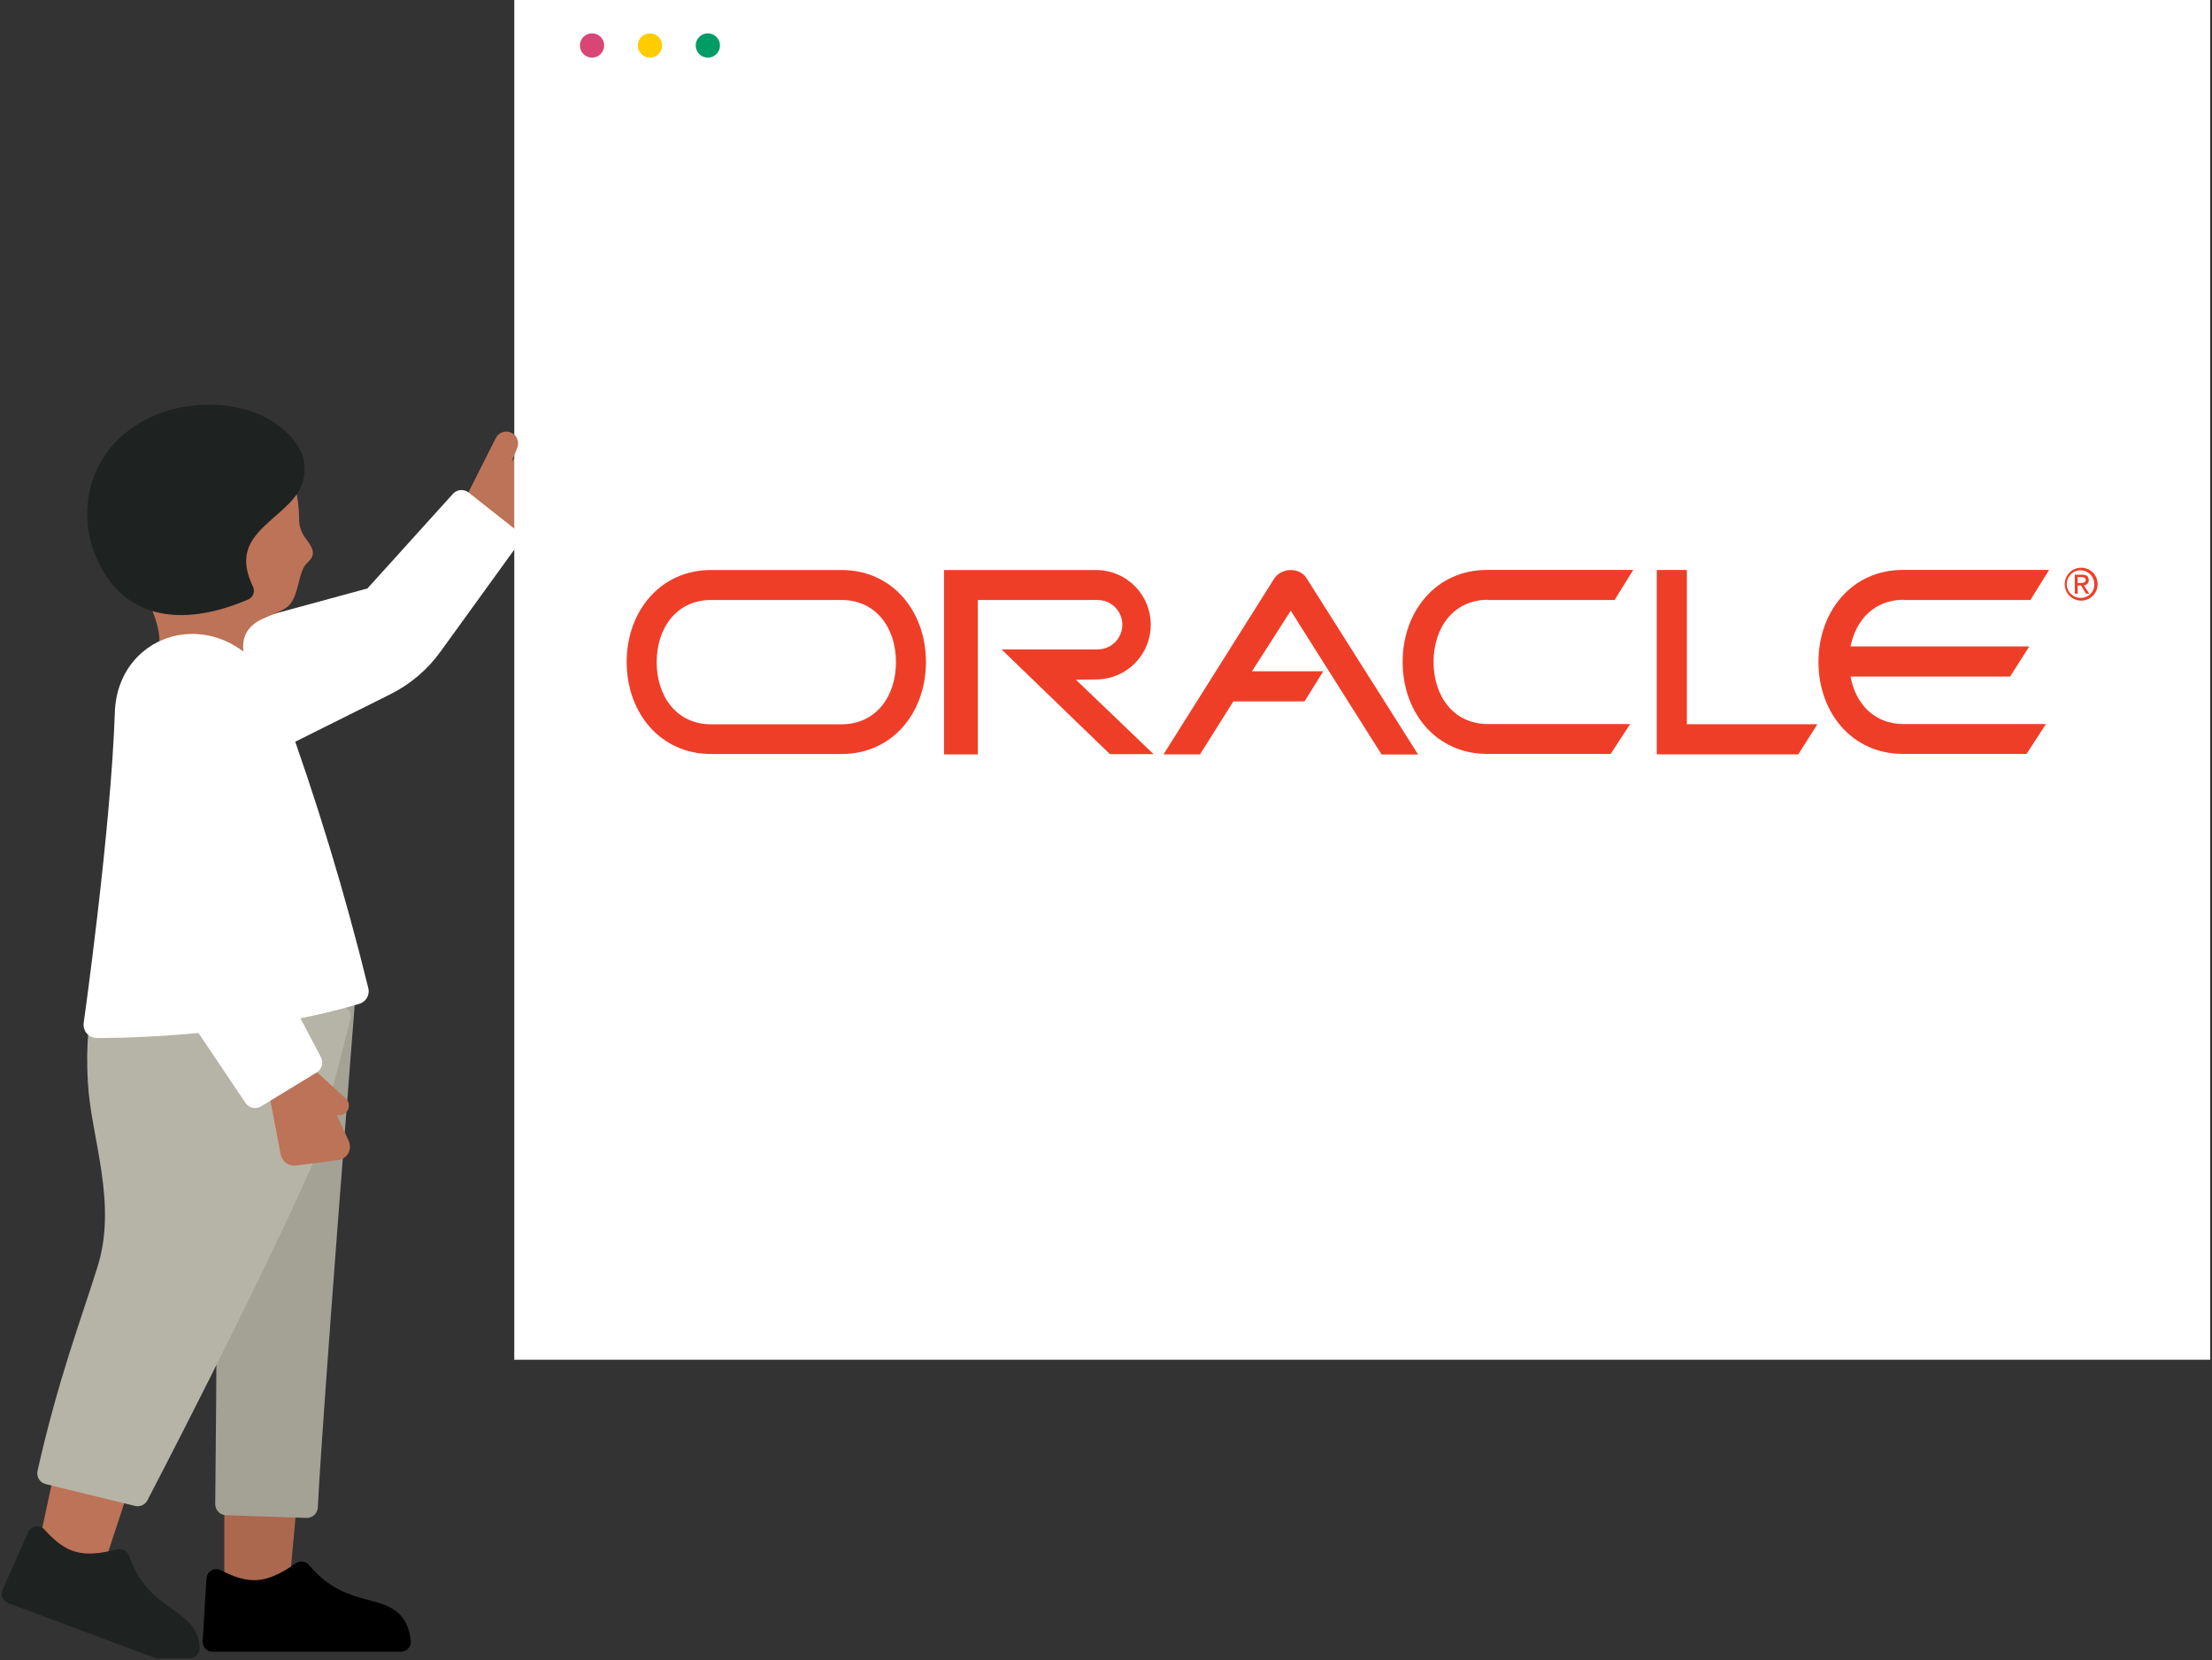 <svg width="565" height="424" viewBox="0 0 565 424" fill="none" xmlns="http://www.w3.org/2000/svg">
<rect x="0" y="0" width="565" height="424" fill="#333333" stroke="none"/>
<g clip-path="url(#clip0)">
<path d="M129.386 136.775L144.775 126.003L136.552 111.307L120.963 128.717L129.386 136.775Z" fill="#BD7357"/>
<path d="M564.534 0H131.359V347.289H564.534V0Z" fill="white"/>
<path d="M151.224 14.72C152.937 14.72 154.326 13.331 154.326 11.618C154.326 9.905 152.937 8.517 151.224 8.517C149.512 8.517 148.123 9.905 148.123 11.618C148.123 13.331 149.512 14.72 151.224 14.72Z" fill="#D94575"/>
<path d="M166.015 14.72C167.728 14.72 169.117 13.331 169.117 11.618C169.117 9.905 167.728 8.517 166.015 8.517C164.303 8.517 162.914 9.905 162.914 11.618C162.914 13.331 164.303 14.72 166.015 14.72Z" fill="#FFCC00"/>
<path d="M180.804 14.72C182.517 14.72 183.906 13.331 183.906 11.618C183.906 9.905 182.517 8.517 180.804 8.517C179.092 8.517 177.703 9.905 177.703 11.618C177.703 13.331 179.092 14.72 180.804 14.72Z" fill="#009C65"/>
<path fill-rule="evenodd" clip-rule="evenodd" d="M430.872 145.574H423.178V192.67H459.325L464.212 184.975H430.872V145.574Z" fill="#EF3E28"/>
<path fill-rule="evenodd" clip-rule="evenodd" d="M325.381 147.9L297.188 192.67H306.515L315.032 179.137H333.217L337.998 171.442H319.79L329.693 155.982L352.894 192.705H362.221L333.781 147.759C332.03 144.846 327.367 144.846 325.381 147.877V147.9Z" fill="#EF3E28"/>
<path fill-rule="evenodd" clip-rule="evenodd" d="M380.053 153.245H412.406L417.175 145.562H379.818C366.826 145.562 358.273 156.135 358.273 169.057C358.273 181.98 366.826 192.552 379.818 192.552H411.419L416.376 184.928H380.053C371.29 184.928 366.168 177.821 366.168 169.057C366.168 160.294 371.29 153.187 380.053 153.187V153.245Z" fill="#EF3E28"/>
<path fill-rule="evenodd" clip-rule="evenodd" d="M214.966 145.586H181.615C168.622 145.586 160.07 156.159 160.07 169.081C160.07 182.003 168.622 192.576 181.615 192.576H214.966C227.959 192.576 236.511 182.003 236.511 169.081C236.511 156.159 227.959 145.586 214.966 145.586ZM214.966 184.987H181.615C172.852 184.987 167.73 177.88 167.73 169.116C167.73 160.352 172.852 153.245 181.615 153.245H214.966C223.73 153.245 228.852 160.352 228.852 169.116C228.852 177.88 223.73 184.987 214.966 184.987Z" fill="#EF3E28"/>
<path fill-rule="evenodd" clip-rule="evenodd" d="M486.215 153.245H518.615L523.396 145.562H486.039C473.035 145.562 464.482 156.135 464.482 169.057C464.482 181.98 473.035 192.552 486.039 192.552H517.64L522.585 184.928H486.215C478.732 184.928 473.939 179.748 472.682 172.793H513.434L518.333 165.098H472.682C474.021 158.273 478.838 153.187 486.215 153.187V153.245Z" fill="#EF3E28"/>
<path fill-rule="evenodd" clip-rule="evenodd" d="M280.363 173.533C283.999 173.428 287.451 171.909 289.985 169.3C292.52 166.691 293.938 163.197 293.938 159.56C293.938 155.922 292.52 152.428 289.985 149.819C287.451 147.21 283.999 145.691 280.363 145.586H241.127V192.693H249.761V153.245H280.363C282.036 153.245 283.641 153.91 284.824 155.093C286.007 156.276 286.672 157.881 286.672 159.554C286.672 161.227 286.007 162.831 284.824 164.014C283.641 165.197 282.036 165.862 280.363 165.862H255.823L283.5 192.611H294.648L274.819 173.604L280.363 173.533Z" fill="#EF3E28"/>
<path fill-rule="evenodd" clip-rule="evenodd" d="M531.535 144.999C530.705 145.008 529.895 145.263 529.209 145.732C528.524 146.201 527.992 146.862 527.682 147.633C527.371 148.403 527.296 149.248 527.465 150.062C527.635 150.875 528.041 151.62 528.634 152.203C529.226 152.785 529.978 153.179 530.794 153.335C531.61 153.491 532.454 153.401 533.219 153.078C533.984 152.755 534.637 152.212 535.094 151.519C535.551 150.825 535.793 150.011 535.788 149.181C535.788 148.626 535.678 148.076 535.463 147.564C535.249 147.052 534.934 146.588 534.538 146.198C534.142 145.809 533.673 145.502 533.158 145.297C532.642 145.091 532.091 144.989 531.535 144.999ZM531.535 152.705C530.834 152.728 530.141 152.542 529.547 152.169C528.952 151.796 528.482 151.254 528.197 150.613C527.912 149.971 527.825 149.259 527.948 148.568C528.07 147.877 528.396 147.238 528.884 146.733C529.372 146.229 529.999 145.881 530.686 145.735C531.373 145.59 532.087 145.652 532.738 145.915C533.389 146.178 533.946 146.629 534.339 147.211C534.732 147.793 534.942 148.479 534.942 149.181C534.958 149.638 534.882 150.094 534.717 150.521C534.553 150.948 534.305 151.337 533.987 151.666C533.669 151.995 533.288 152.256 532.867 152.435C532.446 152.613 531.993 152.705 531.535 152.705Z" fill="#EF3E28"/>
<path fill-rule="evenodd" clip-rule="evenodd" d="M532.265 149.486C532.437 149.485 532.607 149.449 532.764 149.38C532.921 149.311 533.063 149.211 533.181 149.086C533.298 148.96 533.389 148.813 533.448 148.651C533.506 148.49 533.532 148.318 533.522 148.147C533.522 147.195 532.958 146.772 531.807 146.772H529.963V151.624H530.691V149.521H531.537L532.818 151.624H533.64L532.265 149.486ZM530.691 148.899V147.395H531.702C532.207 147.395 532.747 147.513 532.747 148.112C532.747 148.711 532.195 148.899 531.572 148.899H530.691Z" fill="#EF3E28"/>
<path d="M76.371 377.927L73.833 405.58L57.293 405.028V381.169L76.371 377.927Z" fill="#AB684F"/>
<path d="M126.345 128.693L132.124 114.385C132.412 113.66 132.412 112.854 132.124 112.129C131.911 111.587 131.544 111.118 131.069 110.78C130.594 110.442 130.031 110.25 129.448 110.226C128.866 110.203 128.289 110.349 127.788 110.647C127.287 110.945 126.883 111.383 126.626 111.906L118.027 128.963L126.345 128.693Z" fill="#BD7357"/>
<path d="M46.836 166.167L95.47 152.916L117.873 128.129L129.773 137.527L110.096 164.722C107.065 168.929 103.058 172.335 98.419 174.649L52.31 197.662L46.836 166.167Z" fill="white" stroke="white" stroke-width="5.92" stroke-linecap="round" stroke-linejoin="round"/>
<path d="M37.38 172.429C39.518 176.094 61.369 177.985 67.371 177.962C63.53 172.088 57.809 162.15 67.231 157.991C73.562 155.16 74.596 155.642 76.276 148.899C77.451 144.094 77.909 144.552 79.26 142.919C80.951 140.875 78.966 138.855 77.991 137.386C76.884 135.933 76.322 134.137 76.405 132.311C76.159 119.483 70.226 112.47 59.43 111.236L52.805 116.452L39.53 129.374C26.114 148.37 48.893 158.625 37.38 172.429Z" fill="#BD7357"/>
<path d="M49.021 245.263C46.296 256.258 41.35 264.94 48.845 280.505C59.723 303.154 58.184 330.067 57.808 384.164L78.354 384.857C79.529 360.763 87.976 253.921 87.976 253.921L80.716 237.838L49.021 245.263Z" fill="#A4A295" stroke="#A4A295" stroke-width="5.66" stroke-linecap="round" stroke-linejoin="round"/>
<path d="M55.26 403.301L54.297 419.336H102.391C101.216 407.46 88.693 415.342 77.005 401.351C68.57 407.295 63.225 407.378 55.26 403.301Z" fill="black" stroke="black" stroke-width="5.06" stroke-linecap="round" stroke-linejoin="round"/>
<path d="M34.62 375.166L26.397 400.153L9.27 397.333L14.286 374.015L34.62 375.166Z" fill="#BD7357"/>
<path d="M33.244 239.119C28.24 249.28 24.211 257.515 25.268 276.3C26.055 290.255 32.998 307.113 27.617 324.382C23.095 338.784 17.632 352.881 12.346 376.294L35.148 381.874C35.148 381.874 63.588 327.389 77.591 295.377L86.742 259.665L65.808 238.637L33.244 239.119Z" fill="#B6B4A6" stroke="#B6B4A6" stroke-width="5.66" stroke-linecap="round" stroke-linejoin="round"/>
<path d="M90.808 253.169C60.359 262.203 24.705 261.745 24.705 261.745C24.705 261.745 31.683 212.335 32.693 182.038C33.363 162.373 60.018 157.063 69.263 182.191C77.716 205.446 84.908 229.139 90.808 253.169Z" fill="white" stroke="white" stroke-width="6.72" stroke-linecap="round" stroke-linejoin="round"/>
<path d="M62.425 150.884C50.455 156.041 33.926 158.461 26.678 141.098C22.132 130.185 25.045 115.595 39.412 108.793C50.173 103.695 66.431 104.764 73.55 114.479C74.49 115.703 75.094 117.151 75.3 118.681C75.506 120.21 75.308 121.766 74.725 123.195C71.436 130.996 54.813 135.002 62.425 150.884Z" fill="#1E2221" stroke="#1E2221" stroke-width="4.85" stroke-linecap="round" stroke-linejoin="round"/>
<path d="M79.119 278.743L84.993 284.17C85.464 284.606 86.086 284.84 86.727 284.822C87.368 284.804 87.977 284.537 88.423 284.076C88.653 283.84 88.833 283.561 88.952 283.253C89.071 282.946 89.127 282.618 89.116 282.289C89.105 281.96 89.027 281.636 88.888 281.338C88.749 281.039 88.551 280.772 88.306 280.552L80.282 273.233L79.119 278.743Z" fill="#BD7357"/>
<path d="M68.182 276.511L71.706 294.884C71.877 295.758 72.372 296.534 73.092 297.057C73.818 297.572 74.71 297.799 75.594 297.692L86.378 296.294C86.916 296.224 87.431 296.031 87.882 295.73C88.332 295.425 88.702 295.018 88.963 294.542C89.225 294.067 89.37 293.535 89.386 292.993C89.403 292.451 89.294 291.912 89.069 291.419L79.342 270.273L68.182 276.511Z" fill="#BD7357"/>
<path d="M66.151 200.282L63.801 241.809L79.343 271.389L65.164 280.035L41.986 245.58V187.794L66.151 200.282Z" fill="white" stroke="white" stroke-width="5.92" stroke-linecap="round" stroke-linejoin="round"/>
<path d="M48.459 421.016C48.459 412.793 36.03 413.756 30.544 398.156C20.57 400.775 15.507 399.025 9.492 392.376L2.973 407.06L40.318 421.016H48.459Z" fill="#1E2221" stroke="#1E2221" stroke-width="5.06" stroke-linecap="round" stroke-linejoin="round"/>
</g>
<defs>
<clipPath id="clip0">
<rect width="564.535" height="424" fill="white"/>
</clipPath>
</defs>
</svg>
